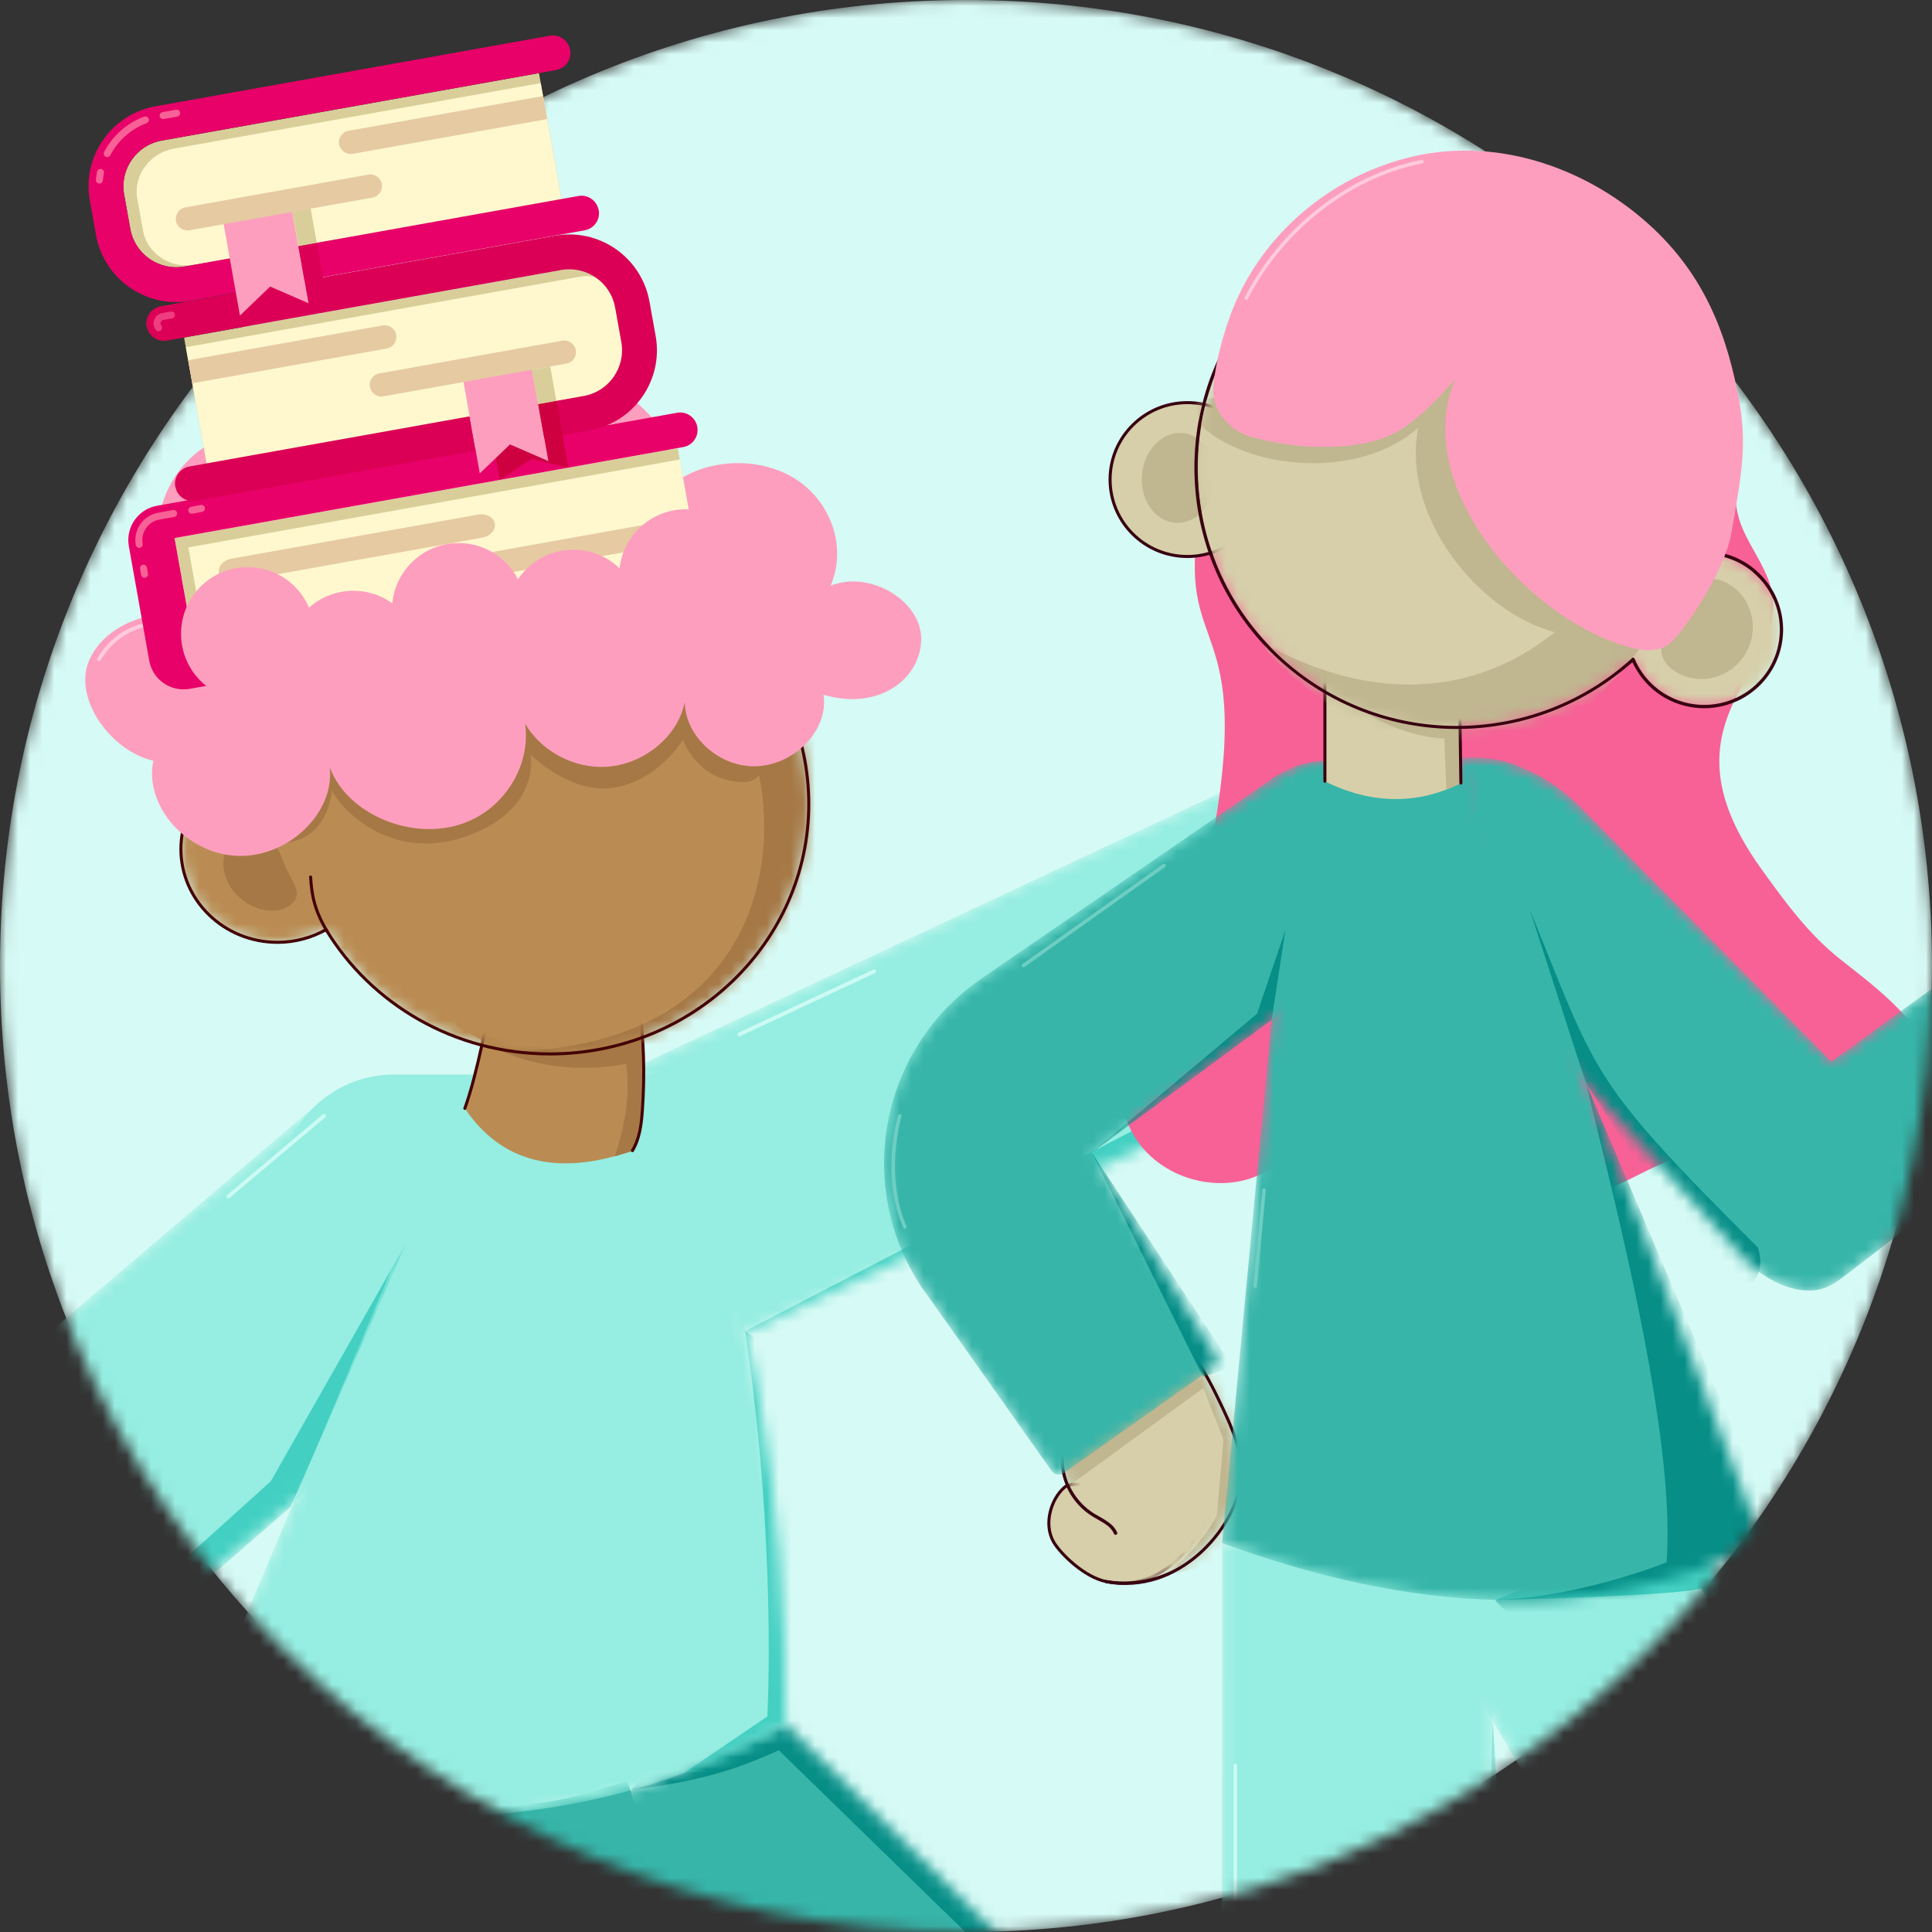 <svg viewBox="0 0 160 160" fill="none" xmlns="http://www.w3.org/2000/svg">
<rect x="0" y="0" width="160" height="160" fill="#333333" stroke="none"/>
<mask id="mask0_3262_27342" style="mask-type:luminance" maskUnits="userSpaceOnUse" x="0" y="0" width="160" height="160">
<path d="M80 160C124.183 160 160 124.183 160 80C160 35.817 124.183 0 80 0C35.817 0 0 35.817 0 80C0 124.183 35.817 160 80 160Z" fill="white"/>
</mask>
<g mask="url(#mask0_3262_27342)">
<path d="M80 160C124.183 160 160 124.183 160 80C160 35.817 124.183 0 80 0C35.817 0 0 35.817 0 80C0 124.183 35.817 160 80 160Z" fill="#D6FAF5"/>
<mask id="mask1_3262_27342" style="mask-type:luminance" maskUnits="userSpaceOnUse" x="103" y="53" width="28" height="33">
<path d="M110.674 85.721C115.345 85.041 119.995 83.1 122.215 78.95C124.436 74.799 123.866 68.409 121.825 64.168C125.206 62.948 127.566 60.788 128.986 58.617C129.666 57.577 129.996 57.087 130.356 55.897C130.716 54.707 130.646 52.747 128.776 53.037L104.223 65.038L103.053 69.539C106.943 74.659 109.234 79.46 110.674 85.721Z" fill="white"/>
</mask>
<g mask="url(#mask1_3262_27342)">
<path d="M110.674 85.721C115.345 85.041 119.995 83.1 122.215 78.95C124.436 74.799 123.866 68.409 121.825 64.168C125.206 62.948 127.566 60.788 128.986 58.617C129.666 57.577 129.996 57.087 130.356 55.897C130.716 54.707 130.646 52.747 128.776 53.037L104.223 65.038L103.053 69.539C106.943 74.659 109.234 79.46 110.674 85.721Z" fill="#BA8C53" stroke="#440006" stroke-width="0.32" stroke-linecap="round" stroke-linejoin="round"/>
<path d="M129.666 53.647C129.666 53.647 128.426 61.218 121.815 64.048L125.666 65.628L132.057 61.588L132.567 53.817L129.666 53.647Z" fill="#A67845"/>
<path d="M109.794 61.868L117.885 80.87C117.885 80.87 124.925 78.27 121.715 64.168C125.635 63.658 128.606 65.038 128.606 65.038L122.825 87.631L108.703 91.352L104.983 81.85L107.803 62.978L109.804 61.868H109.794Z" fill="#A67845"/>
</g>
<path d="M110.674 85.721C115.345 85.041 119.995 83.1 122.215 78.95C124.436 74.799 123.866 68.409 121.825 64.168C125.206 62.948 127.566 60.788 128.986 58.617C129.666 57.577 129.996 57.087 130.356 55.897C130.716 54.707 130.646 52.747 128.776 53.037L104.223 65.038L103.053 69.539C106.943 74.659 109.234 79.46 110.674 85.721Z" stroke="#440006" stroke-width="0.32" stroke-linecap="round" stroke-linejoin="round"/>
<path d="M57.597 109.204H32.594C27.374 109.204 23.143 104.973 23.143 99.753V98.442C23.143 93.222 27.434 88.991 32.594 88.991H57.597C62.818 88.991 67.049 93.222 67.049 98.442V99.753C67.049 104.973 62.818 109.204 57.597 109.204Z" fill="#96EDE1"/>
<mask id="mask2_3262_27342" style="mask-type:luminance" maskUnits="userSpaceOnUse" x="3" y="147" width="40" height="75">
<path d="M14.442 147.919H42.365L36.785 221.938H3.281L14.442 147.919Z" fill="white"/>
</mask>
<g mask="url(#mask2_3262_27342)">
<path d="M14.442 147.919H42.365L36.785 221.938H3.281L14.442 147.919Z" fill="#37B5A9"/>
</g>
<mask id="mask3_3262_27342" style="mask-type:luminance" maskUnits="userSpaceOnUse" x="39" y="142" width="62" height="80">
<path d="M86.101 163.68L65.028 142.788L39.095 153.959L70.939 184.903L72.099 221.938L100.603 221.008L97.682 185.613C96.162 177.292 92.122 169.641 86.121 163.69L86.101 163.68Z" fill="white"/>
</mask>
<g mask="url(#mask3_3262_27342)">
<path d="M86.101 163.68L65.028 142.788L39.095 153.959L70.939 184.903L72.099 221.938L100.603 221.008L97.682 185.613C96.162 177.292 92.122 169.641 86.121 163.69L86.101 163.68Z" fill="#37B5A9"/>
<path d="M52.197 148.248C57.928 147.498 60.718 146.658 64.498 144.948L87.911 167.761C91.262 171.491 94.362 179.602 94.992 184.573L98.233 222.628L103.513 221.908L96.312 165.961L62.938 137.867L52.197 148.248Z" fill="#068E87"/>
</g>
<path d="M51.956 147.468C42.675 150.579 39.815 149.889 29.844 146.828V168.401C39.215 170.711 48.846 170.711 58.727 168.401L51.947 147.468H51.956Z" fill="#37B5A9"/>
<mask id="mask4_3262_27342" style="mask-type:luminance" maskUnits="userSpaceOnUse" x="-22" y="90" width="65" height="61">
<path d="M-7.061 150.999L42.155 109.304L26.913 90.911L-21.483 132.097L-7.061 150.999Z" fill="white"/>
</mask>
<g mask="url(#mask4_3262_27342)">
<path d="M-7.061 150.999L42.155 109.304L26.913 90.911L-21.483 132.097L-7.061 150.999Z" fill="#96EDE1"/>
<path d="M-7.901 150.009L22.423 122.675L33.684 102.873L24.073 124.786L-6.931 151.739L-7.901 150.009Z" fill="#43D0C2"/>
</g>
<mask id="mask5_3262_27342" style="mask-type:luminance" maskUnits="userSpaceOnUse" x="52" y="61" width="67" height="50">
<path d="M61.108 110.564L118.305 84.001L109.064 61.908L52.947 88.221L61.108 110.564Z" fill="white"/>
</mask>
<g mask="url(#mask5_3262_27342)">
<path d="M61.108 110.564L118.305 84.001L109.064 61.908L52.947 88.221L61.108 110.564Z" fill="#96EDE1"/>
<path d="M117.325 81.56C117.325 81.56 78.66 101.383 61.658 110.274L62.238 111.234L119.525 84.631L118.195 81.21L117.325 81.56Z" fill="#43D0C2"/>
</g>
<mask id="mask6_3262_27342" style="mask-type:luminance" maskUnits="userSpaceOnUse" x="14" y="88" width="52" height="63">
<path d="M54.437 88.991L38.905 89.631L14.452 147.919C14.452 147.919 42.695 156.39 65.038 142.788C65.148 124.586 62.408 105.713 54.447 88.991H54.437Z" fill="white"/>
</mask>
<g mask="url(#mask6_3262_27342)">
<path d="M54.437 88.991L38.905 89.631L14.452 147.919C14.452 147.919 42.695 156.39 65.038 142.788C65.148 124.586 62.408 105.713 54.447 88.991H54.437Z" fill="#96EDE1"/>
<path d="M56.747 146.768L63.548 142.148C63.548 142.148 64.358 127.796 61.708 110.254C64.408 111.664 66.249 117.245 66.249 117.245L66.889 143.818C66.889 143.818 62.398 146.898 56.747 146.768Z" fill="#43D0C2"/>
</g>
<path d="M6.631 219.657V170.501C6.631 162.52 0.14 156.04 -7.871 156.04H-23.913C-31.924 156.04 -38.415 162.51 -38.415 170.501V219.657C-38.415 222.498 -36.114 224.788 -33.264 224.788H1.48C4.311 224.788 6.631 222.488 6.631 219.657Z" fill="#FFF8CF"/>
<path d="M-39.385 177.532C-39.805 177.532 -40.145 177.192 -40.145 176.772V170.481C-40.145 161.57 -32.864 154.319 -23.933 154.319H-7.891C1.05 154.319 8.321 161.57 8.321 170.481V177.112C8.321 177.342 8.131 177.532 7.901 177.532H-39.385Z" fill="#FFE2A6"/>
<path d="M-2.02 202.745C-3.48 202.745 -4.65 201.575 -4.65 200.125V154.829C-4.65 153.379 -3.47 152.209 -2.02 152.209C-0.57 152.209 0.61 153.379 0.61 154.829V200.125C0.61 201.575 -0.57 202.745 -2.02 202.745Z" fill="#E70269"/>
<path d="M52.377 95.292C52.967 94.302 53.117 93.112 53.197 91.962C53.417 88.941 53.317 85.901 52.897 82.9C49.697 83.4 43.496 82.74 40.455 83.841C40.455 83.841 39.535 88.931 38.495 91.791C41.545 96.312 46.196 97.432 52.377 95.302V95.292Z" fill="#BA8C53"/>
<path d="M40.395 86.461C40.395 86.461 44.926 89.401 51.856 88.101C52.147 90.411 51.957 92.551 50.916 95.752C52.257 95.382 52.387 95.292 52.387 95.292C53.167 92.891 53.597 89.401 53.157 85.971L47.616 87.321L40.735 85.881L37.755 84.37C37.465 84.74 37.895 85.02 38.325 85.201L40.395 86.451V86.461Z" fill="#A67845"/>
<path d="M52.377 95.292C52.967 94.302 53.117 93.112 53.197 91.962C53.417 88.941 53.317 85.901 52.897 82.9C49.697 83.4 43.496 82.74 40.455 83.841C40.455 83.841 39.535 88.931 38.495 91.791" stroke="#440006" stroke-width="0.25" stroke-linecap="round" stroke-linejoin="round"/>
<mask id="mask7_3262_27342" style="mask-type:luminance" maskUnits="userSpaceOnUse" x="14" y="45" width="53" height="43">
<path d="M45.526 45.886C35.045 45.886 26.334 53.147 24.463 62.738C23.983 62.648 23.483 62.598 22.983 62.598C18.563 62.598 14.982 66.058 14.982 70.319C14.982 74.579 18.563 78.04 22.983 78.04C24.453 78.04 25.823 77.65 27.004 76.99C30.724 83.14 37.625 87.281 45.536 87.281C57.377 87.281 66.979 78.01 66.979 66.588C66.979 55.167 57.377 45.886 45.536 45.886H45.526Z" fill="white"/>
</mask>
<g mask="url(#mask7_3262_27342)">
<path d="M45.526 45.886C35.045 45.886 26.334 53.147 24.463 62.738C23.983 62.648 23.483 62.598 22.983 62.598C18.563 62.598 14.982 66.058 14.982 70.319C14.982 74.579 18.563 78.04 22.983 78.04C24.453 78.04 25.823 77.65 27.004 76.99C30.724 83.14 37.625 87.281 45.536 87.281C57.377 87.281 66.979 78.01 66.979 66.588C66.979 55.167 57.377 45.886 45.536 45.886H45.526Z" fill="#BA8C53"/>
<path d="M23.403 69.799C26.823 69.659 27.434 66.338 27.494 65.328C27.444 66.008 31.614 71.499 38.275 69.369C44.866 67.258 43.946 62.508 43.946 62.508C43.946 62.508 47.316 65.878 50.977 65.208C54.637 64.538 56.557 61.258 56.557 61.258C56.557 61.258 57.507 63.958 60.248 64.598C61.868 64.978 62.508 64.658 62.868 64.198C64.578 72.649 61.668 86.261 42.956 87.061C47.576 90.201 65.808 85.161 65.808 85.161L75.15 65.808L68.309 54.157L39.135 51.456L23.343 54.637L21.413 61.958L23.393 69.799H23.403Z" fill="#A67845"/>
<path d="M23.522 71.499C24.132 73.079 25.352 74.099 23.892 75.049C22.432 75.999 19.812 75.069 18.852 73.029C18.212 71.679 18.352 69.929 19.942 69.239C22.212 68.269 22.902 69.889 23.522 71.499Z" fill="#A67845"/>
</g>
<path d="M45.526 45.886C35.045 45.886 26.334 53.147 24.463 62.738C23.983 62.648 23.483 62.598 22.983 62.598C18.563 62.598 14.982 66.058 14.982 70.319C14.982 74.579 18.563 78.04 22.983 78.04C24.453 78.04 25.823 77.65 27.004 76.99C30.724 83.14 37.625 87.281 45.536 87.281C57.377 87.281 66.979 78.01 66.979 66.588C66.979 55.167 57.377 45.886 45.536 45.886H45.526Z" stroke="#440006" stroke-width="0.25" stroke-linecap="round" stroke-linejoin="round"/>
<path d="M27.103 77.149C26.053 75.409 25.813 74.159 25.723 72.629" stroke="#440006" stroke-width="0.25" stroke-linecap="round" stroke-linejoin="round"/>
<path d="M12.702 62.988C11.912 66.728 15.432 70.719 19.653 70.879C23.873 71.039 27.744 67.319 27.304 63.538C28.744 67.459 34.205 69.729 38.445 68.159C42.686 66.588 44.816 61.528 42.776 57.817C43.136 60.998 46.536 63.648 50.077 63.508C53.617 63.368 56.747 60.458 56.797 57.267C56.167 60.228 58.978 63.378 62.318 63.458C65.659 63.538 68.659 60.518 68.199 57.537C72.779 58.887 76.2 56.237 76.29 53.017C76.38 49.786 72.059 47.186 68.779 48.506C70.119 45.486 68.929 41.705 66.028 39.765C63.128 37.825 58.768 37.895 55.947 39.925C56.257 34.774 50.457 30.384 44.746 30.614C39.025 30.844 34.055 34.824 31.944 39.625C28.884 35.084 21.113 33.894 16.562 37.275C12.012 40.655 11.832 47.756 16.202 51.327C12.872 50.026 8.501 51.757 7.321 54.847C6.141 57.937 9.171 62.178 12.682 62.998L12.702 62.988Z" fill="#FD9EBE"/>
<path d="M18.913 99.082L26.833 92.412" stroke="#CCFAF4" stroke-width="0.32" stroke-linecap="round" stroke-linejoin="round"/>
<path d="M61.238 85.66L72.399 80.44" stroke="#CCFAF4" stroke-width="0.32" stroke-linecap="round" stroke-linejoin="round"/>
<path d="M13.631 51.657C11.681 51.477 9.461 52.437 8.201 54.596" stroke="#FFCBDD" stroke-width="0.32" stroke-linecap="round" stroke-linejoin="round"/>
<path d="M15.312 48.615C14.232 46.995 13.282 44.205 14.352 41.965" stroke="#FFCBDD" stroke-width="0.32" stroke-linecap="round" stroke-linejoin="round"/>
<path d="M15.312 152.469L10.812 182.363" stroke="#6FCEC3" stroke-width="0.32" stroke-linecap="round" stroke-linejoin="round"/>
<mask id="mask8_3262_27342" style="mask-type:luminance" maskUnits="userSpaceOnUse" x="101" y="126" width="23" height="95">
<path d="M123.596 126.746L101.213 127.796L101.153 219.887C101.153 220.368 101.543 220.758 102.023 220.758H122.716C123.196 220.758 123.586 220.368 123.586 219.887V126.746H123.596Z" fill="white"/>
</mask>
<g mask="url(#mask8_3262_27342)">
<path d="M123.596 126.746L101.213 127.796L101.153 219.887C101.153 220.368 101.543 220.758 102.023 220.758H122.716C123.196 220.758 123.586 220.368 123.586 219.887V126.746H123.596Z" fill="#96EDE1"/>
<path d="M123.615 142.458L121.645 223.228L128.695 222.088L123.615 142.458Z" fill="#43D0C2"/>
</g>
<mask id="mask9_3262_27342" style="mask-type:luminance" maskUnits="userSpaceOnUse" x="114" y="126" width="72" height="89">
<path d="M140.058 126.796L114.515 126.926L165.511 214.157C165.781 214.617 166.381 214.777 166.841 214.497L184.604 203.966C184.994 203.735 185.124 203.235 184.894 202.845L140.058 126.786V126.796Z" fill="white"/>
</mask>
<g mask="url(#mask9_3262_27342)">
<path d="M140.058 126.796L114.515 126.926L165.511 214.157C165.781 214.617 166.381 214.777 166.841 214.497L184.604 203.966C184.994 203.735 185.124 203.235 184.894 202.845L140.058 126.786V126.796Z" fill="#96EDE1"/>
<path d="M123.836 132.497C123.836 132.497 138.758 132.197 140.888 131.536C143.348 135.307 184.764 205.686 184.764 205.686L189.024 201.095L144.769 124.216L123.836 132.497Z" fill="#43D0C2"/>
</g>
<path d="M99.093 44.616C97.883 54.977 104.693 51.216 99.373 74.469C98.833 76.83 98.833 79.37 97.453 81.36C96.492 82.75 95.122 83.82 94.162 85.211C92.212 88.041 92.332 92.132 94.452 94.842C96.573 97.552 100.513 98.692 103.753 97.522C104.943 97.092 106.004 96.402 107.134 95.832C111.784 93.502 117.535 93.502 122.186 95.822C124.726 97.092 127.096 99.042 129.937 99.112C133.487 99.202 136.417 96.322 139.898 95.642C143.088 95.012 146.309 96.282 149.449 97.112C152.589 97.942 156.33 98.222 158.74 96.042C161.261 93.772 161.201 89.631 159.57 86.661C157.94 83.691 155.12 81.58 152.449 79.48C149.779 77.38 147.809 74.669 145.829 71.909C136.467 58.827 149.519 55.267 146.329 47.706C145.699 46.206 144.708 44.876 144.148 43.355C143.528 41.645 143.638 39.465 143.528 37.655C143.318 33.814 142.658 30.274 141.208 26.713C138.418 19.863 132.917 16.062 124.816 13.722C110.394 9.551 100.343 33.884 99.093 44.606V44.616Z" fill="#F76196"/>
<path d="M92.282 123.185C91.261 123.325 88.911 122.505 88.141 123.185C87.041 124.146 86.391 126.236 87.271 127.726C87.801 128.626 89.761 130.606 91.602 130.976C97.092 132.077 99.883 126.086 100.273 124.916" fill="#D6CFAA"/>
<path d="M92.282 123.185C91.261 123.325 88.911 122.505 88.141 123.185C87.041 124.146 86.391 126.236 87.271 127.726C87.801 128.626 89.761 130.606 91.602 130.976C97.092 132.077 99.883 126.086 100.273 124.916" stroke="#380010" stroke-width="0.25" stroke-linecap="round" stroke-linejoin="round"/>
<mask id="mask10_3262_27342" style="mask-type:luminance" maskUnits="userSpaceOnUse" x="87" y="111" width="16" height="21">
<path d="M92.382 126.966C92.072 126.226 91.232 125.896 90.542 125.466C89.361 124.736 88.481 123.545 88.141 122.205C87.811 120.915 87.981 119.505 88.611 118.315C88.651 118.235 88.721 118.165 88.791 118.105C89.701 117.435 95.822 112.974 97.692 111.614C97.983 111.394 98.403 111.474 98.603 111.784C99.463 113.104 100.243 114.484 100.923 115.915C101.923 117.995 103.093 120.415 102.753 122.775C102.203 126.656 97.653 132.077 91.602 130.986" fill="white"/>
</mask>
<g mask="url(#mask10_3262_27342)">
<path d="M92.382 126.966C92.072 126.226 91.232 125.896 90.542 125.466C89.361 124.736 88.481 123.545 88.141 122.205C87.811 120.915 87.981 119.505 88.611 118.315C88.651 118.235 88.721 118.165 88.791 118.105C89.701 117.435 95.822 112.974 97.692 111.614C97.983 111.394 98.403 111.474 98.603 111.784C99.463 113.104 100.243 114.484 100.923 115.915C101.923 117.995 103.093 120.415 102.753 122.775C102.203 126.656 97.653 132.077 91.602 130.986" fill="#D6CFAA"/>
<path d="M92.382 126.966C92.072 126.226 91.232 125.896 90.542 125.466C89.361 124.736 88.481 123.545 88.141 122.205C87.811 120.915 87.981 119.505 88.611 118.315C88.651 118.235 88.721 118.165 88.791 118.105C89.701 117.435 95.822 112.974 97.692 111.614C97.983 111.394 98.403 111.474 98.603 111.784C99.463 113.104 100.243 114.484 100.923 115.915C101.923 117.995 103.093 120.415 102.753 122.775C102.203 126.656 97.653 132.077 91.602 130.986" stroke="#380010" stroke-width="0.29" stroke-linecap="round" stroke-linejoin="round"/>
<path d="M101.323 119.245L100.803 125.256C100.803 125.356 100.783 125.446 100.743 125.536C100.573 125.956 98.813 128.916 96.372 130.447C99.023 130.086 104.723 128.186 104.723 128.186L106.004 118.205L96.972 110.354L89.552 114.375L87.651 120.485C87.191 121.385 88.391 122.285 88.451 123.106L99.533 115.035C99.583 114.995 99.663 115.015 99.693 115.075L101.333 119.245H101.323Z" fill="#C0B690"/>
</g>
<path d="M92.382 126.966C92.072 126.226 91.232 125.896 90.542 125.466C89.361 124.736 88.481 123.545 88.141 122.205C87.811 120.915 87.981 119.505 88.611 118.315C88.651 118.235 88.721 118.165 88.791 118.105C89.701 117.435 95.822 112.974 97.692 111.614C97.983 111.394 98.403 111.474 98.603 111.784C99.463 113.104 100.243 114.484 100.923 115.915C101.923 117.995 103.093 120.415 102.753 122.775C102.203 126.656 97.653 132.077 91.602 130.986" stroke="#380010" stroke-width="0.25" stroke-linecap="round" stroke-linejoin="round"/>
<mask id="mask11_3262_27342" style="mask-type:luminance" maskUnits="userSpaceOnUse" x="120" y="62" width="63" height="45">
<path d="M151.669 87.921L174.932 71.029C175.292 70.809 175.762 70.889 176.012 71.229C178.443 74.489 180.703 77.87 182.793 81.35C183.013 81.72 182.863 82.17 182.533 82.44C173.562 89.681 152.819 105.633 152.819 105.633C152.209 106.083 151.579 106.543 150.849 106.743C148.689 107.333 146.039 105.923 144.498 104.293C138.878 98.352 133.087 91.451 127.476 85.531C126.116 84.1 125.026 82.44 124.046 80.73C123.666 80.06 124.276 82.76 124.096 81.25C123.406 75.319 122.356 69.429 120.966 63.618L120.175 62.828C123.526 62.468 125.566 63.108 128.036 64.578C129.067 65.198 130.017 65.958 130.857 66.808L151.679 87.911L151.669 87.921Z" fill="white"/>
</mask>
<g mask="url(#mask11_3262_27342)">
<path d="M151.669 87.921L174.932 71.029C175.292 70.809 175.762 70.889 176.012 71.229C178.443 74.489 180.703 77.87 182.793 81.35C183.013 81.72 182.863 82.17 182.533 82.44C173.562 89.681 152.819 105.633 152.819 105.633C152.209 106.083 151.579 106.543 150.849 106.743C148.689 107.333 146.039 105.923 144.498 104.293C138.878 98.352 133.087 91.451 127.476 85.531C126.116 84.1 125.026 82.44 124.046 80.73C123.666 80.06 124.276 82.76 124.096 81.25C123.406 75.319 122.356 69.429 120.966 63.618L120.175 62.828C123.526 62.468 125.566 63.108 128.036 64.578C129.067 65.198 130.017 65.958 130.857 66.808L151.679 87.911L151.669 87.921Z" fill="#37B5A9"/>
<path d="M131.347 89.741L126.676 75.289C132.347 89.231 131.597 89.351 145.589 103.323C146.729 107.193 142.568 106.823 142.568 106.823L131.347 89.741Z" fill="#068E87"/>
</g>
<mask id="mask12_3262_27342" style="mask-type:luminance" maskUnits="userSpaceOnUse" x="101" y="63" width="45" height="70">
<path d="M101.213 127.796C116.605 133.377 131.477 134.747 145.969 127.796L121.396 63.498L107.284 63.578L101.203 127.796H101.213Z" fill="white"/>
</mask>
<g mask="url(#mask12_3262_27342)">
<path d="M101.213 127.796C116.605 133.377 131.477 134.747 145.969 127.796L121.396 63.498L107.284 63.578L101.203 127.796H101.213Z" fill="#37B5A9"/>
<path d="M138.017 129.386C138.017 129.386 130.966 132.257 123.836 132.497C125.556 135.117 133.617 136.267 133.617 136.267L148.949 131.106L131.357 89.751L132.967 96.362C136.337 110.154 138.567 122.065 138.017 129.396V129.386Z" fill="#068E87"/>
</g>
<mask id="mask13_3262_27342" style="mask-type:luminance" maskUnits="userSpaceOnUse" x="73" y="62" width="45" height="61">
<path d="M76.63 107.023L87.091 121.815C87.321 122.145 87.781 122.225 88.111 121.985L100.463 113.254C100.793 113.024 100.873 112.564 100.633 112.234L90.421 95.452L109.054 81.7C112.364 79.36 118.985 70.769 117.065 67.209C114.824 63.038 109.474 61.718 105.543 64.358L81.05 81.2C72.689 87.111 70.709 98.682 76.62 107.033L76.63 107.023Z" fill="white"/>
</mask>
<g mask="url(#mask13_3262_27342)">
<path d="M76.63 107.023L87.091 121.815C87.321 122.145 87.781 122.225 88.111 121.985L100.463 113.254C100.793 113.024 100.873 112.564 100.633 112.234L90.421 95.452L109.054 81.7C112.364 79.36 118.985 70.769 117.065 67.209C114.824 63.038 109.474 61.718 105.543 64.358L81.05 81.2C72.689 87.111 70.709 98.682 76.62 107.033L76.63 107.023Z" fill="#37B5A9"/>
<path d="M99.623 114.014L90.421 95.452L102.083 113.184L99.623 114.014Z" fill="#068E87"/>
<path d="M105.313 84.461L106.454 77.01L104.103 83.951L90.421 95.452" fill="#068E87"/>
</g>
<path d="M120.985 64.848C117.265 66.748 113.374 66.528 109.724 64.708V49.956H120.775L120.985 64.858V64.848Z" fill="#D6CFAA"/>
<path d="M113.094 59.007C113.094 59.007 115.884 60.947 119.624 61.167C119.624 61.797 119.784 65.377 119.784 65.377C119.784 65.377 120.824 64.977 120.894 64.897C120.964 64.817 120.904 60.257 120.904 60.257C119.984 60.397 115.344 59.987 113.094 59.017V59.007Z" fill="#C0B690"/>
<path d="M109.724 64.698V49.946H120.775L120.985 64.848" stroke="#380010" stroke-width="0.25" stroke-linecap="round" stroke-linejoin="round"/>
<path d="M98.333 46.086C101.868 46.086 104.733 43.233 104.733 39.715C104.733 36.197 101.868 33.344 98.333 33.344C94.797 33.344 91.932 36.197 91.932 39.715C91.932 43.233 94.797 46.086 98.333 46.086Z" fill="#D6CFAA" stroke="#380010" stroke-width="0.25" stroke-linecap="round" stroke-linejoin="round"/>
<path d="M100.672 39.842C100.853 37.79 99.635 36.006 97.951 35.858C96.268 35.71 94.757 37.253 94.576 39.305C94.395 41.357 95.614 43.141 97.297 43.289C98.981 43.437 100.492 41.894 100.672 39.842Z" fill="#C0B690"/>
<mask id="mask14_3262_27342" style="mask-type:luminance" maskUnits="userSpaceOnUse" x="99" y="17" width="49" height="44">
<path d="M145.339 47.336C144.108 46.266 142.588 45.756 141.078 45.776C143.878 37.725 141.708 28.444 134.867 22.503C125.866 14.692 112.214 15.622 104.373 24.583C96.532 33.544 97.463 47.136 106.454 54.947C114.825 62.218 127.236 61.908 135.237 54.607C135.607 55.477 136.167 56.277 136.928 56.947C139.588 59.258 143.628 58.987 145.959 56.337C148.279 53.687 148.009 49.656 145.339 47.346V47.336Z" fill="white"/>
</mask>
<g mask="url(#mask14_3262_27342)">
<path d="M145.339 47.336C144.108 46.266 142.588 45.756 141.078 45.776C143.878 37.725 141.708 28.444 134.867 22.503C125.866 14.692 112.214 15.622 104.373 24.583C96.532 33.544 97.463 47.136 106.454 54.947C114.825 62.218 127.236 61.908 135.237 54.607C135.607 55.477 136.167 56.277 136.928 56.947C139.588 59.258 143.628 58.987 145.959 56.337C148.279 53.687 148.009 49.656 145.339 47.346V47.336Z" fill="#D6CFAA" stroke="#380010" stroke-width="0.29" stroke-linecap="round" stroke-linejoin="round"/>
<path d="M99.713 35.465C99.173 34.924 99.333 34.654 98.983 33.344C99.683 33.154 100.393 32.974 101.093 32.784C105.974 31.494 110.894 30.194 115.935 29.964C118.815 29.834 121.696 30.054 124.566 30.274C126.476 30.424 128.446 30.584 130.127 31.494C132.107 32.574 133.437 34.574 134.267 36.675C135.107 38.765 135.527 41.005 136.197 43.155C136.758 44.956 136.808 45.076 137.018 46.946C137.388 50.286 138.098 50.576 136.107 53.287C134.417 55.577 130.917 59.597 129.417 59.888C127.426 60.278 125.646 61.388 123.736 62.088C122.686 62.468 121.606 62.848 120.485 62.818C118.815 62.768 117.325 61.818 115.775 61.178C114.565 60.678 113.275 60.378 112.084 59.818C111.594 59.587 104.083 54.137 104.794 53.337C112.524 57.667 121.426 58.277 128.757 52.357C122.466 50.696 116.055 42.825 117.445 35.444C112.344 39.815 103.613 38.815 99.703 35.465H99.713Z" fill="#C0B690"/>
</g>
<path d="M145.339 47.336C144.108 46.266 142.588 45.756 141.078 45.776C143.878 37.725 141.708 28.444 134.867 22.503C125.866 14.692 112.214 15.622 104.373 24.583C96.532 33.544 97.463 47.136 106.454 54.947C114.825 62.218 127.236 61.908 135.237 54.607C135.607 55.477 136.167 56.277 136.928 56.947C139.588 59.258 143.628 58.987 145.959 56.337C148.279 53.687 148.009 49.656 145.339 47.346V47.336Z" stroke="#380010" stroke-width="0.25" stroke-linecap="round" stroke-linejoin="round"/>
<path d="M138.607 50.766C137.437 52.797 136.917 54.567 138.887 55.697C140.857 56.827 143.407 56.117 144.577 54.087C145.747 52.056 145.097 49.486 143.127 48.346C141.157 47.206 139.767 48.726 138.597 50.756L138.607 50.766Z" fill="#C0B690"/>
<path d="M84.761 79.96L96.402 71.679" stroke="#6FCEC3" stroke-width="0.29" stroke-linecap="round" stroke-linejoin="round"/>
<path d="M74.52 92.422C74.52 92.422 73.04 97.172 74.93 101.603" stroke="#6FCEC3" stroke-width="0.29" stroke-linecap="round" stroke-linejoin="round"/>
<path d="M104.683 98.562L103.943 106.512" stroke="#6FCEC3" stroke-width="0.29" stroke-linecap="round" stroke-linejoin="round"/>
<path d="M102.303 146.188V177.982" stroke="#CCFAF4" stroke-width="0.29" stroke-linecap="round" stroke-linejoin="round"/>
</g>
<path d="M59.957 47.676C60.097 48.466 59.577 49.206 58.787 49.346L15.712 57.047C14.142 57.327 12.642 56.287 12.361 54.717L10.671 45.236C10.391 43.666 11.431 42.165 13.002 41.885L56.077 34.184C56.857 34.044 57.607 34.564 57.747 35.354C57.887 36.145 57.367 36.885 56.577 37.025L14.452 44.556L16.142 54.037L58.267 46.506C59.047 46.366 59.797 46.886 59.937 47.676H59.957Z" fill="#E80168"/>
<path d="M11.972 47.556L11.882 47.056" stroke="#F76196" stroke-width="0.58" stroke-linecap="round" stroke-linejoin="round"/>
<path d="M15.882 42.255L16.682 42.105" stroke="#F76196" stroke-width="0.58" stroke-linecap="round" stroke-linejoin="round"/>
<path d="M11.531 45.085C11.331 43.985 12.061 42.935 13.161 42.745L14.381 42.525" stroke="#F76196" stroke-width="0.58" stroke-linecap="round" stroke-linejoin="round"/>
<path d="M56.127 37.125L14.472 44.576L16.162 54.057L57.817 46.606L56.127 37.125Z" fill="#D9CE99"/>
<path d="M56.297 38.054L15.598 45.334L17.128 53.889L57.827 46.61L56.297 38.054Z" fill="#FFF8CF"/>
<path d="M57.137 42.785L57.477 44.695L41.375 47.575C40.855 47.665 40.345 47.315 40.255 46.795C40.165 46.275 40.515 45.765 41.035 45.665L57.137 42.785Z" fill="#E6CAA2"/>
<path d="M39.935 44.525L19.512 48.175C18.852 48.295 18.232 47.965 18.132 47.435C18.032 46.905 18.502 46.385 19.172 46.265L39.595 42.615C40.255 42.495 40.885 42.825 40.975 43.355C41.065 43.885 40.605 44.405 39.935 44.525Z" fill="#E6CAA2"/>
<path d="M15.242 27.944L17.112 38.375L38.895 34.484L38.215 30.684L43.886 29.674L44.566 33.474L48.356 32.794C50.447 32.424 51.847 30.414 51.477 28.323L50.967 25.483C50.597 23.393 48.586 21.993 46.496 22.363L15.242 27.953V27.944Z" fill="#D9CE99"/>
<path d="M15.392 28.744L17.112 38.375L38.885 34.484L44.556 33.474L48.346 32.794C50.437 32.424 51.857 30.544 51.517 28.614L51.047 25.993C50.697 24.063 50.086 22.553 47.996 22.923L15.392 28.754V28.744Z" fill="#FFF8CF"/>
<path d="M12.152 27.033C12.292 27.823 13.042 28.344 13.822 28.204L46.476 22.363C48.566 21.993 50.576 23.383 50.946 25.483L51.456 28.324C51.827 30.414 50.436 32.424 48.346 32.794L44.556 33.474L45.066 36.315L48.856 35.635C52.517 34.984 54.957 31.474 54.297 27.814L53.787 24.973C53.127 21.313 49.626 18.862 45.966 19.523L13.312 25.363C12.532 25.503 12.002 26.253 12.142 27.033H12.152Z" fill="#DB0055"/>
<path d="M13.132 27.143C13.072 27.073 13.032 26.983 13.012 26.883C12.952 26.573 13.162 26.273 13.472 26.213L14.202 26.083" stroke="#EF3D80" stroke-width="0.58" stroke-linecap="round" stroke-linejoin="round"/>
<path d="M14.522 40.304C14.662 41.094 15.412 41.614 16.192 41.474L39.395 37.324L38.885 34.484L15.682 38.634C14.902 38.774 14.372 39.524 14.512 40.304H14.522Z" fill="#DB0055"/>
<path d="M15.582 29.833L15.922 31.743L32.024 28.863C32.544 28.773 32.904 28.263 32.814 27.733C32.724 27.203 32.214 26.863 31.684 26.953L15.582 29.833Z" fill="#E6CAA2"/>
<path d="M40.405 34.214L41.395 39.744L44.015 38.014L47.075 38.734L46.085 33.204L40.405 34.224V34.214Z" fill="#CF0040"/>
<path d="M38.215 30.684L39.735 39.205L42.235 36.805L45.415 38.185L43.895 29.664L38.215 30.684Z" fill="#FD9EBE"/>
<path d="M31.754 32.824L46.906 30.114C47.426 30.024 47.786 29.514 47.686 28.994C47.586 28.474 47.086 28.114 46.566 28.214L31.414 30.924C30.894 31.014 30.534 31.524 30.634 32.044C30.744 32.564 31.234 32.924 31.754 32.824Z" fill="#E6CAA2"/>
<path d="M45.078 36.313L46.584 36.044L46.076 33.199L44.57 33.468L45.078 36.313Z" fill="#CF0040"/>
<path d="M44.56 33.47L46.076 33.199L45.568 30.354L44.052 30.625L44.56 33.47Z" fill="#D9CE99"/>
<path d="M44.636 6.061L46.506 16.492L24.723 20.383L24.043 16.582L18.372 17.592L19.052 21.393L15.262 22.073C13.172 22.443 11.161 21.053 10.791 18.952L10.281 16.112C9.911 14.022 11.301 12.011 13.402 11.642L44.656 6.051L44.636 6.061Z" fill="#D9CE99"/>
<path d="M44.776 6.861L46.496 16.492L25.343 20.273L19.832 21.263L16.152 21.923C14.122 22.283 12.181 21.013 11.841 19.082L11.371 16.462C11.021 14.532 12.402 12.662 14.432 12.302L44.776 6.881V6.861Z" fill="#FFF8CF"/>
<path d="M47.216 4.131C47.356 4.921 46.836 5.661 46.046 5.801L13.392 11.642C11.302 12.011 9.901 14.022 10.281 16.112L10.791 18.952C11.162 21.043 13.172 22.443 15.262 22.073L19.052 21.393L19.563 24.233L15.772 24.913C12.112 25.563 8.611 23.123 7.951 19.462L7.441 16.622C6.781 12.962 9.221 9.451 12.882 8.801L45.536 2.96C46.316 2.82 47.066 3.34 47.206 4.131H47.216Z" fill="#E80168"/>
<path d="M8.231 14.912C8.251 14.702 8.281 14.492 8.321 14.282" stroke="#F76196" stroke-width="0.58" stroke-linecap="round" stroke-linejoin="round"/>
<path d="M13.512 9.571L14.632 9.371" stroke="#F76196" stroke-width="0.58" stroke-linecap="round" stroke-linejoin="round"/>
<path d="M8.881 12.721C9.541 11.461 10.651 10.441 12.041 9.931" stroke="#F76196" stroke-width="0.58" stroke-linecap="round" stroke-linejoin="round"/>
<path d="M49.586 17.402C49.726 18.192 49.206 18.932 48.416 19.072L25.213 23.222L24.703 20.382L47.906 16.232C48.686 16.092 49.436 16.612 49.576 17.402H49.586Z" fill="#E80168"/>
<path d="M44.975 7.951L45.316 9.861L29.213 12.741C28.693 12.831 28.183 12.481 28.083 11.951C27.983 11.421 28.343 10.921 28.873 10.831L44.975 7.951Z" fill="#E6CAA2"/>
<path d="M26.223 20.113L27.243 25.793L24.183 25.043L21.573 26.812L20.553 21.133L26.233 20.113H26.223Z" fill="#DB0055"/>
<path d="M24.032 16.592L25.552 25.113L22.372 23.733L19.872 26.133L18.352 17.612L24.032 16.592Z" fill="#FD9EBE"/>
<path d="M30.844 16.362L15.692 19.072C15.172 19.162 14.662 18.812 14.572 18.292C14.482 17.772 14.832 17.262 15.352 17.172L30.504 14.462C31.024 14.372 31.534 14.722 31.624 15.242C31.704 15.772 31.364 16.272 30.844 16.362Z" fill="#E6CAA2"/>
<path d="M26.23 20.113L24.714 20.384L25.223 23.229L26.739 22.958L26.23 20.113Z" fill="#DB0055"/>
<path d="M25.726 17.265L24.21 17.536L24.718 20.381L26.235 20.11L25.726 17.265Z" fill="#D9CE99"/>
<path d="M109.104 37.005C110.194 37.035 111.294 36.985 112.374 36.815C113.784 36.605 115.024 36.234 116.224 35.434C117.345 34.694 118.315 33.744 119.245 32.784C119.675 32.334 120.085 31.874 120.495 31.414C116.865 40.225 126.286 50.996 134.567 53.497C135.727 53.847 137.067 54.077 138.087 53.437C139.157 52.767 142.848 47.456 143.408 44.035C144.048 40.135 144.748 37.245 144.058 33.354C143.088 27.884 141.238 22.773 136.487 18.522C131.156 13.742 123.635 11.231 116.504 13.082C110.084 14.752 104.593 19.372 102.103 25.563C102.023 25.753 101.953 25.943 101.883 26.143C101.243 27.873 100.502 30.594 100.492 32.414C100.482 34.234 102.053 35.785 103.683 36.205C105.453 36.665 107.273 36.965 109.094 37.015L109.104 37.005Z" fill="#FD9EBE"/>
<path d="M103.213 24.693C106.083 19.082 111.564 14.622 117.765 13.382" stroke="#FFCBDD" stroke-width="0.29" stroke-linecap="round" stroke-linejoin="round"/>
<path d="M20.513 58.007C23.562 58.007 26.033 55.535 26.033 52.486C26.033 49.438 23.562 46.966 20.513 46.966C17.464 46.966 14.992 49.438 14.992 52.486C14.992 55.535 17.464 58.007 20.513 58.007Z" fill="#FD9EBE"/>
<path d="M29.264 59.968C32.313 59.968 34.784 57.496 34.784 54.447C34.784 51.398 32.313 48.926 29.264 48.926C26.215 48.926 23.743 51.398 23.743 54.447C23.743 57.496 26.215 59.968 29.264 59.968Z" fill="#FD9EBE"/>
<path d="M56.797 53.217C59.846 53.217 62.318 50.745 62.318 47.696C62.318 44.647 59.846 42.175 56.797 42.175C53.748 42.175 51.276 44.647 51.276 47.696C51.276 50.745 53.748 53.217 56.797 53.217Z" fill="#FD9EBE"/>
<path d="M37.985 56.017C41.034 56.017 43.505 53.545 43.505 50.496C43.505 47.447 41.034 44.976 37.985 44.976C34.936 44.976 32.464 47.447 32.464 50.496C32.464 53.545 34.936 56.017 37.985 56.017Z" fill="#FD9EBE"/>
<path d="M47.486 56.567C50.535 56.567 53.007 54.095 53.007 51.046C53.007 47.998 50.535 45.526 47.486 45.526C44.437 45.526 41.965 47.998 41.965 51.046C41.965 54.095 44.437 56.567 47.486 56.567Z" fill="#FD9EBE"/>
</svg>

